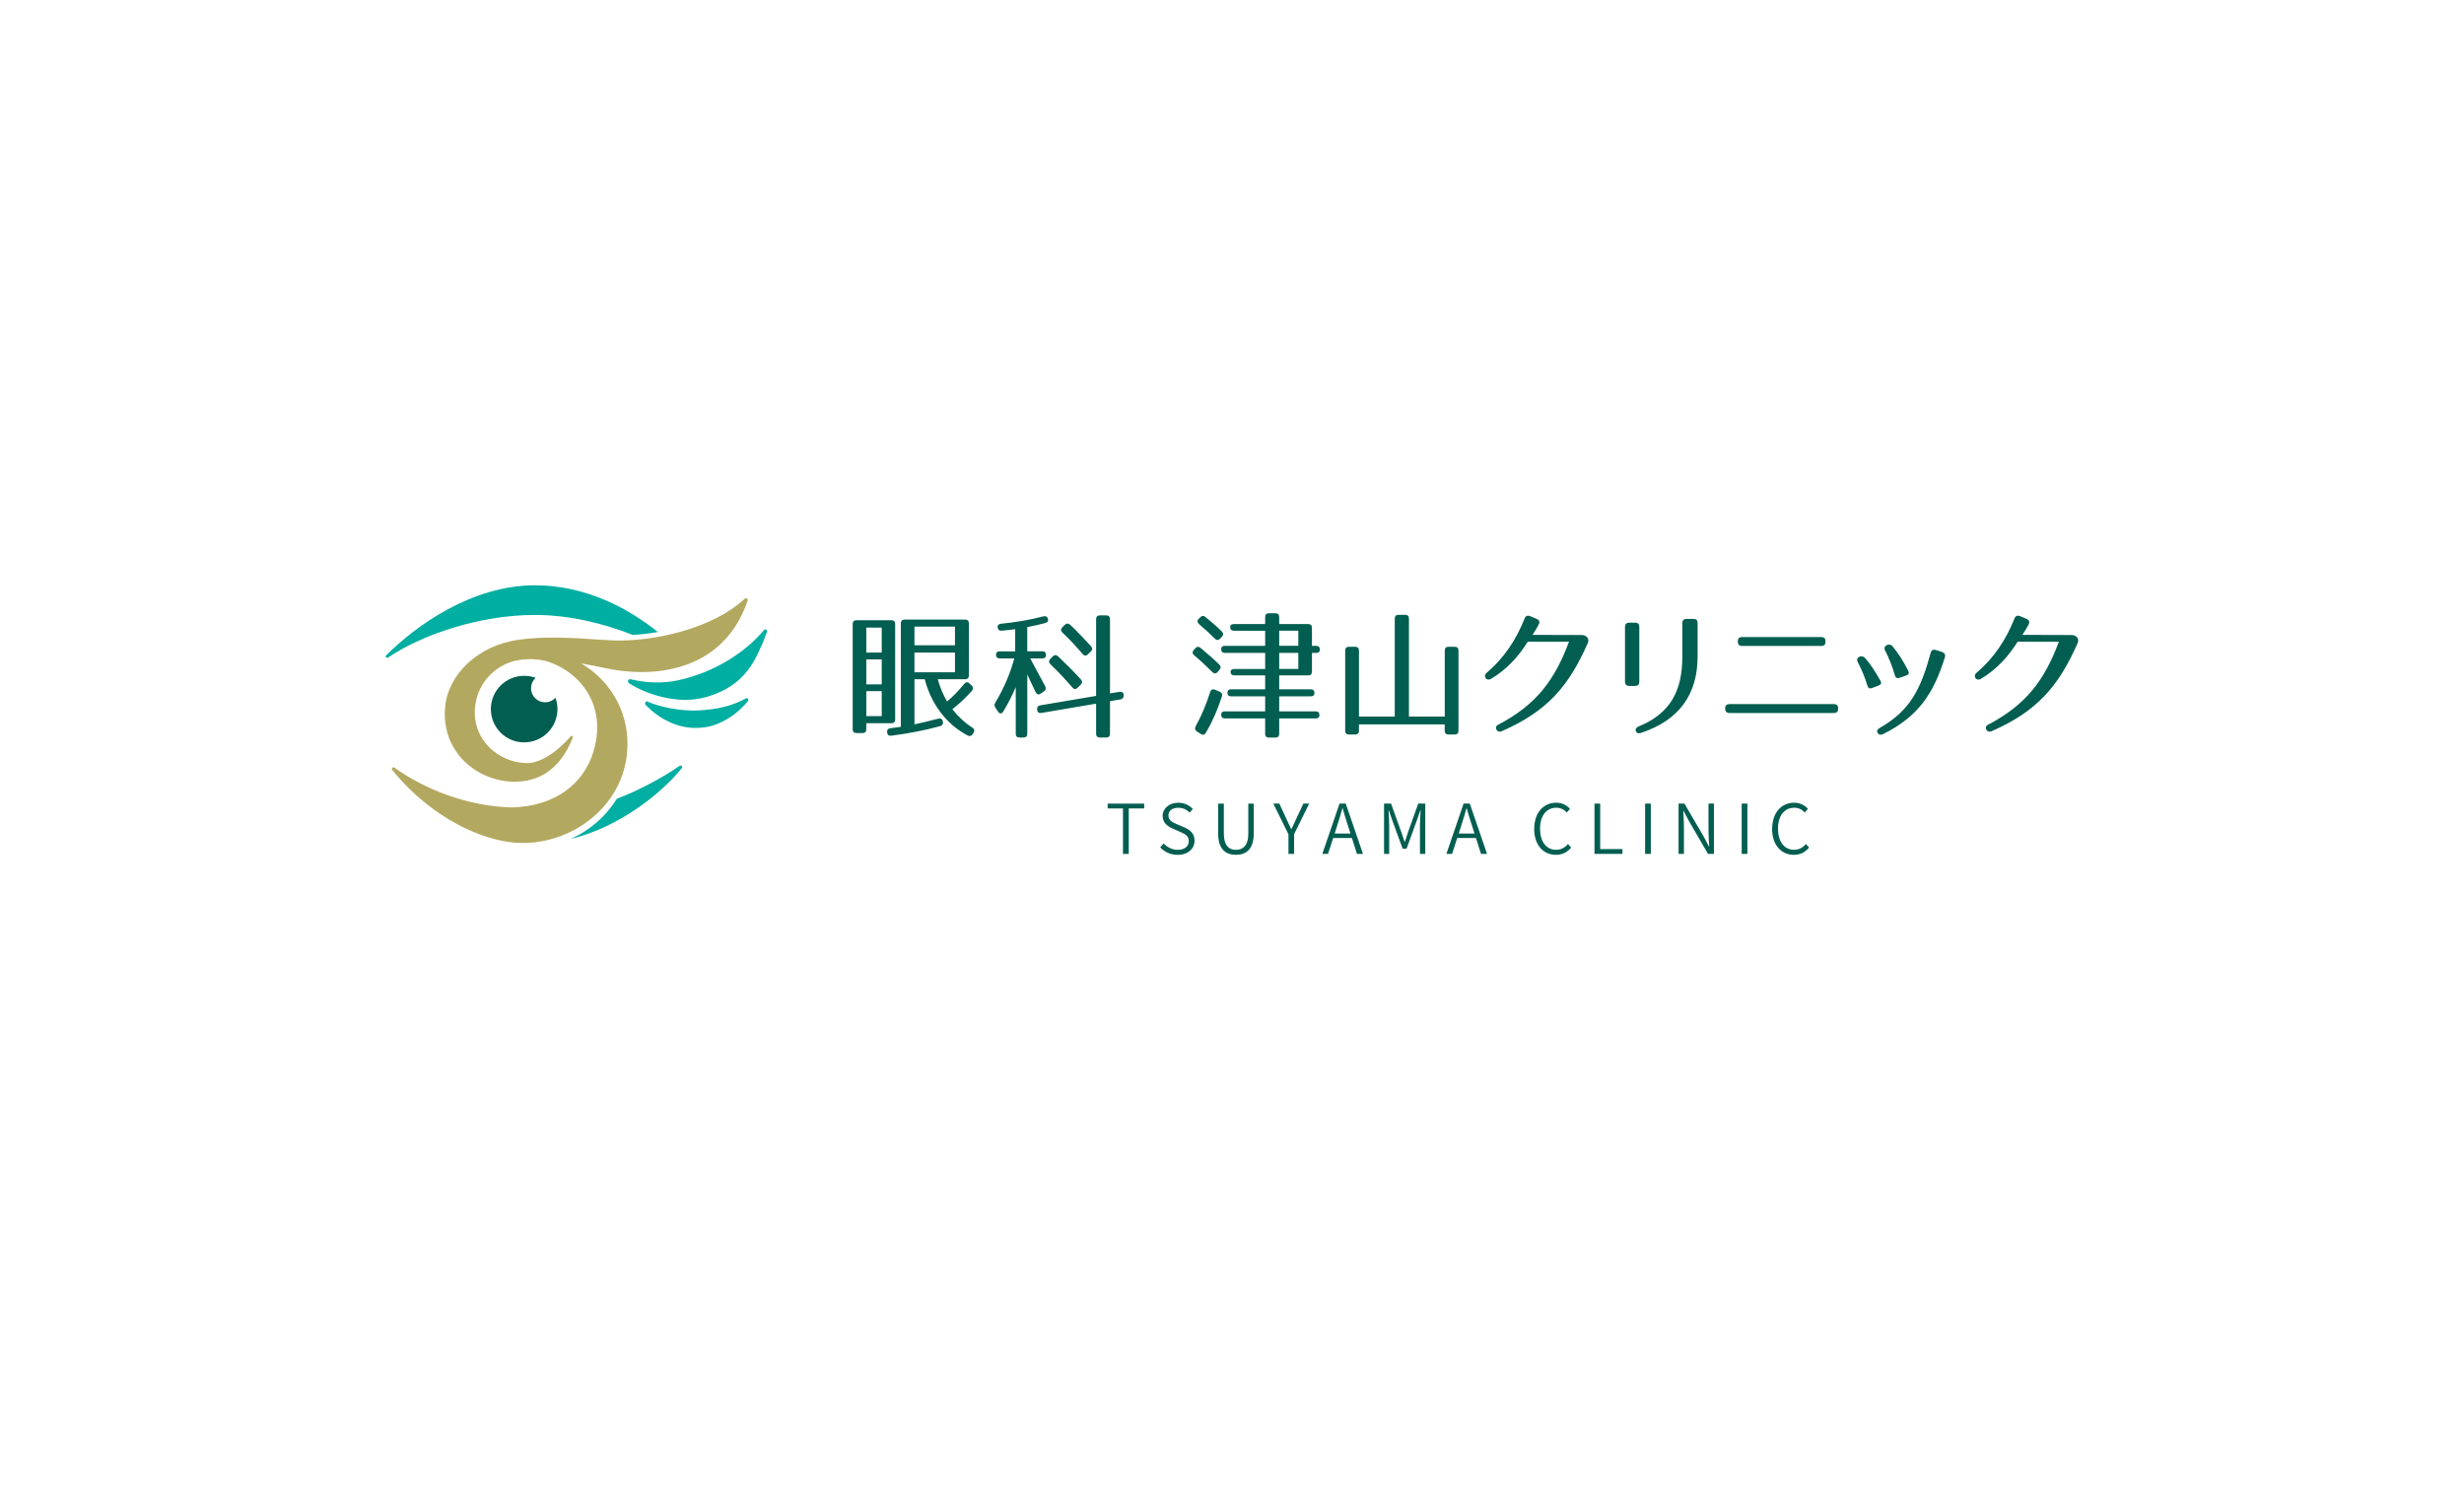 <?xml version="1.0" encoding="UTF-8"?><svg id="_レイヤー_2" xmlns="http://www.w3.org/2000/svg" viewBox="0 0 662 406"><defs><style>.cls-1{fill:#00aea2;}.cls-2{fill:#fff;}.cls-3{fill:#015e50;}.cls-4{fill:#b3a85f;}</style></defs><g id="_レイヤー_1-2"><rect class="cls-2" width="662" height="406"/><path class="cls-3" d="M149.77,190.5c0,4.94-4.01,8.94-8.95,8.94s-8.94-4-8.94-8.94,4-8.94,8.94-8.94,8.95,4,8.95,8.94Z"/><path class="cls-2" d="M150.23,184.9c0,2.09-1.69,3.78-3.78,3.78s-3.78-1.69-3.78-3.78,1.69-3.78,3.78-3.78,3.78,1.69,3.78,3.78Z"/><path class="cls-1" d="M153.32,225.39c12.69-3.07,23.95-11.77,29.85-19.01.32-.39-.17-.92-.58-.63-4.75,3.29-11.44,6.82-16.85,8.82-2.95,4.76-7.28,8.54-12.42,10.82Z"/><path class="cls-1" d="M104.28,176.65c9.2-6.25,24.76-11.44,39.46-11.44,9.03,0,18.29,2.21,26.3,5.38,2.31-.15,4.55-.42,6.7-.8-7.71-6.18-19.2-12.55-33-12.55-17.11,0-32.21,11.03-40,18.84-.34.34.13.84.53.57Z"/><path class="cls-4" d="M164.59,172.04c-6.24-.22-16.39-1.53-25.81-.08-10.2,1.56-18.36,9.05-19.19,18-1.11,11.95,8.5,20.05,18.75,20.05,8.84,0,13.34-6.16,15.55-11.87.13-.34-.31-.61-.55-.33-3.8,4.4-8.28,7.2-11.67,7.2-7.79,0-15.28-6.57-13.96-15.7.91-6.34,5.87-11.19,12.07-12.04,2.42-.33,4.67-.22,7.03.34,8.47,2.64,14.94,10.45,13.41,20.78-1.68,11.41-10.45,18.17-22.58,18.53-12.07-.23-23.86-5.05-31.65-10.69-.41-.3-.92.22-.6.62,7.29,9.09,18.33,16.85,29.75,19.1,15.26,3,31.59-7.39,33.3-23.29,1.12-10.42-4.06-19.67-12.33-24.43,2.18.37,4.46.82,6.81,1.32,11.85,2.56,31.27,1.46,37.95-18.19.16-.48-.43-.85-.8-.5-8.57,8.01-24.45,11.59-35.49,11.2Z"/><path class="cls-1" d="M205.29,169.24c.36-.44.96.09.73.62-.33.74-.7,2-1.19,3.07-1.54,3.39-2.71,6.28-5.95,9.38-1.61,1.54-3.49,2.73-5.5,3.63-2.26,1.01-4.48,1.67-6.75,1.94-5.67.66-12.63-1.12-17.63-4.33-.55-.35-.23-1.22.4-1.07,3.92.94,8.52,1.25,12.99.24,9.5-2.14,17.75-7.31,22.92-13.5Z"/><path class="cls-1" d="M173.94,188.46c3.06,1.43,8.96,2.62,13.51,2.41,5.36-.25,9.39-1.28,13.02-3.26.42-.23.77.37.46.76-.99,1.22-2.09,2.29-3.37,3.32-1.52,1.22-3.08,2.05-4.94,2.83-1.92.81-4.28,1.1-6.18,1.04-4.74-.14-9.29-2.41-12.95-6.14-.4-.41-.04-1.19.45-.96Z"/><path class="cls-3" d="M239.5,194.29h-6.75v1.64c0,.67-.34,1.01-1.01,1.01h-1.64c-.67,0-1.01-.34-1.01-1.01v-28.29c0-.67.34-1.01,1.01-1.01h9.39c.67,0,1.01.34,1.01,1.01v25.65c0,.67-.34,1.01-1.01,1.01ZM236.89,168.61h-4.14v6.71h4.14v-6.71ZM236.89,177.15h-4.14v6.71h4.14v-6.71ZM236.89,185.68h-4.14v6.71h4.14v-6.71ZM259.29,182.48h-7.34c.67,2.39,1.57,4.44,2.5,5.96,1.49-1.19,3.02-2.8,4.62-4.73.45-.52.93-.56,1.42-.07l.56.52c.45.45.48.93.07,1.42-1.53,1.75-3.28,3.39-5.26,4.96,1.75,2.16,3.5,3.76,5.37,4.92.56.37.67.82.34,1.38l-.22.37c-.34.52-.82.67-1.38.37-5.67-2.94-9.8-8.46-11.52-15.1h-2.76v12.12c1.75-.37,3.84-.86,6.41-1.53.63-.15,1.08.11,1.23.75v.07c.11.6-.15,1.04-.75,1.19-4.32,1.19-8.76,2.01-13.12,2.57-.67.07-1.04-.22-1.12-.89-.07-.67.22-1.04.89-1.12.67-.07,1.6-.22,2.8-.37v-27.81c0-.67.34-1.01,1.01-1.01h16.25c.67,0,1.01.34,1.01,1.01v14.02c0,.67-.34,1.01-1.01,1.01ZM256.57,168.35h-10.89v5h10.89v-5ZM256.57,175.32h-10.89v5.29h10.89v-5.29Z"/><path class="cls-3" d="M269.14,169.43c-.67.07-1.04-.26-1.12-.93-.04-.52.26-.86.93-.93,3.8-.37,7.53-.97,11.37-1.98.63-.15,1.04.04,1.23.63.15.6-.11,1.01-.75,1.16-1.49.41-3.09.78-4.81,1.08v6.52h4.03c.67,0,1.01.34,1.01,1.01,0,.6-.34.89-1.01.89h-3.24c1.64,3.09,3.06,5.74,4.03,7.49.3.56.19,1.01-.34,1.38l-.89.6c-.56.37-1.04.22-1.34-.41-.75-1.64-1.53-3.13-2.24-4.73v15.92c0,.67-.34,1.01-1.01,1.01h-1.08c-.67,0-1.01-.34-1.01-1.01v-12.53c-1.04,2.46-2.12,4.51-3.36,6.56-.41.67-.97.67-1.38.04l-.71-1.04c-.3-.45-.34-.89-.04-1.38,2.24-3.76,3.99-7.79,5.11-11.89h-3.91c-.67,0-1.01-.34-1.01-1.01,0-.6.34-.89,1.01-.89h4.14v-5.96c-.93.11-2.12.3-3.62.41ZM301.91,186.73v.04c0,.63-.26,1.01-.86,1.12l-2.83.48v8.76c0,.67-.34,1.01-1.01,1.01h-1.71c-.67,0-1.01-.34-1.01-1.01v-8.09l-14.73,2.5c-.63.11-1.04-.19-1.12-.86v-.07c-.07-.63.22-1.01.86-1.12l14.99-2.53v-20.62c0-.67.34-1.01,1.01-1.01h1.71c.67,0,1.01.34,1.01,1.01v19.94l2.54-.41c.67-.11,1.08.19,1.16.86ZM284.28,176.33c2.35,2.24,4.36,4.25,6.11,6.19.45.48.41.97-.04,1.42l-.82.82c-.48.48-.97.45-1.42-.07-1.94-2.24-3.88-4.32-5.89-6.23-.48-.48-.48-.97-.04-1.42l.63-.67c.45-.48.97-.48,1.45-.04ZM287.52,167.83c2.2,2.09,3.99,4.06,5.59,5.78.41.48.45.97-.04,1.42l-.78.75c-.48.48-.97.45-1.42-.07-1.79-2.12-3.58-4.03-5.41-5.74-.48-.48-.52-.97-.04-1.45l.63-.63c.45-.45.97-.48,1.45-.04Z"/><path class="cls-3" d="M322.54,174.06c1.98,1.64,3.65,3.09,5.03,4.47.48.45.48.93.07,1.42l-.48.56c-.45.52-.97.52-1.45.04-1.68-1.68-3.28-3.17-4.88-4.51-.48-.41-.56-.89-.11-1.42l.41-.45c.45-.48.89-.52,1.42-.11ZM328.28,187.11c-1.08,3.39-2.46,6.6-4.29,9.73-.34.6-.82.71-1.38.34l-1.04-.67c-.52-.34-.63-.82-.34-1.38,1.49-2.65,2.8-5.78,3.91-9.21.19-.63.63-.89,1.27-.63l1.27.52c.6.26.78.67.6,1.3ZM323.85,165.75c1.83,1.49,3.28,2.76,4.4,3.88.48.48.48.97.04,1.42l-.48.52c-.45.48-.97.48-1.42,0-1.45-1.45-2.83-2.72-4.25-3.91-.48-.45-.56-.93-.07-1.42l.37-.37c.48-.48.93-.52,1.42-.11ZM352.48,168.66v4.85h1.12c.67,0,1.01.34,1.01,1.01,0,.6-.34.89-1.01.89h-1.12v5.03c0,.67-.34,1.01-1.01,1.01h-7.79v3.73h8.46c.67,0,1.01.34,1.01,1.01,0,.6-.34.89-1.01.89h-8.46v4.03h9.8c.67,0,1.01.34,1.01,1.01,0,.6-.34.89-1.01.89h-9.8v4.14c0,.67-.34,1.01-1.01,1.01h-1.75c-.67,0-1.01-.34-1.01-1.01v-4.14h-10.81c-.67,0-1.01-.34-1.01-1.01,0-.6.34-.89,1.01-.89h10.81v-4.03h-9.13c-.67,0-1.01-.34-1.01-1.01,0-.6.34-.89,1.01-.89h9.13v-3.73h-8.28c-.67,0-1.01-.34-1.01-1.01,0-.45.34-.71,1.01-.71h8.28v-4.32h-10.81c-.67,0-1.01-.34-1.01-1.01,0-.6.34-.89,1.01-.89h10.81v-4.06h-8.39c-.67,0-1.01-.34-1.01-1.01,0-.52.34-.78,1.01-.78h8.39v-1.9c0-.67.34-1.01,1.01-1.01h1.75c.67,0,1.01.34,1.01,1.01v1.9h7.79c.67,0,1.01.34,1.01,1.01ZM348.82,169.44h-5.14v4.06h5.14v-4.06ZM348.82,175.4h-5.14v4.32h5.14v-4.32Z"/><path class="cls-3" d="M389.16,173.76h1.68c.67,0,1.01.34,1.01,1.01v21.55c0,.67-.34,1.01-1.01,1.01h-1.68c-.67,0-1.01-.34-1.01-1.01v-1.71h-23.04v1.71c0,.67-.34,1.01-1.01,1.01h-1.68c-.67,0-1.01-.34-1.01-1.01v-21.55c0-.67.34-1.01,1.01-1.01h1.68c.67,0,1.01.34,1.01,1.01v17.74h9.62v-26.32c0-.67.34-1.01,1.01-1.01h1.79c.67,0,1.01.34,1.01,1.01v26.32h9.62v-17.74c0-.67.34-1.01,1.01-1.01Z"/><path class="cls-3" d="M426.62,172.68c-5.07,11.59-10.89,18.42-23.19,23.78-1.23.52-2.16-1.12-.93-1.75,10.18-5.33,15.17-11.89,19.05-22.33h-11.07c-2.39,3.8-5.52,7.42-9.88,9.99-1.27.75-2.2-.75-1.23-1.57,4.73-3.99,7.98-8.95,10.25-14.65.26-.67.78-.89,1.45-.63l1.79.75c.71.3.89.82.56,1.49-.52.97-.97,1.75-1.68,2.8l13.08.04c1.27-.07,2.31.89,1.79,2.09Z"/><path class="cls-3" d="M437.71,167.28h1.6c.71,0,1.12.37,1.12,1.12v14.76c0,.71-.37,1.12-1.12,1.12h-1.6c-.71,0-1.12-.41-1.12-1.12v-14.76c0-.71.41-1.12,1.12-1.12ZM440.84,196.91c-.71.22-1.16.04-1.34-.48-.19-.56.07-.97.75-1.27,8.46-3.47,11.74-9.43,11.74-18.79v-8.98c0-.75.41-1.12,1.12-1.12h1.86c.75,0,1.12.37,1.12,1.12v8.98c0,10.03-4.81,17.11-15.25,20.54Z"/><path class="cls-3" d="M464.62,189.16h28.11c.71,0,1.12.37,1.12,1.12v.15c0,.71-.37,1.12-1.12,1.12h-28.11c-.71,0-1.12-.41-1.12-1.12v-.15c0-.75.41-1.12,1.12-1.12ZM468.02,171.15h21.32c.75,0,1.12.37,1.12,1.12v.15c0,.71-.37,1.12-1.12,1.12h-21.32c-.75,0-1.12-.41-1.12-1.12v-.15c0-.75.41-1.12,1.12-1.12Z"/><path class="cls-3" d="M501.71,184.2c-.67-2.24-1.53-4.29-2.61-6.37-.67-1.31,1.12-2.01,1.94-1.08,1.68,1.86,2.87,3.84,4.14,6.08.41.67.22,1.08-.48,1.34l-1.75.67c-.63.26-1.04.04-1.23-.63ZM522.52,176.6c-2.94,9.51-7.01,15.88-16.59,20.62-.63.3-1.16.19-1.45-.3-.34-.52-.11-.97.52-1.34,8.28-4.73,11.07-10.51,13.72-20.21.19-.71.67-.97,1.38-.75l1.71.56c.67.22.93.71.71,1.42ZM509.1,181.44c-.67-2.31-1.49-4.47-2.65-6.71-.67-1.31,1.23-2.09,2.01-1.12,1.64,2.01,2.87,3.95,4.21,6.56.34.67.15,1.08-.52,1.3l-1.79.63c-.67.22-1.08,0-1.27-.67Z"/><path class="cls-3" d="M558.23,172.68c-5.07,11.59-10.89,18.42-23.19,23.78-1.23.52-2.16-1.12-.93-1.75,10.18-5.33,15.17-11.89,19.05-22.33h-11.07c-2.39,3.8-5.52,7.42-9.88,9.99-1.27.75-2.2-.75-1.23-1.57,4.73-3.99,7.98-8.95,10.25-14.65.26-.67.78-.89,1.45-.63l1.79.75c.71.3.89.82.56,1.49-.52.97-.97,1.75-1.68,2.8l13.08.04c1.27-.07,2.31.89,1.79,2.09Z"/><path class="cls-3" d="M301.72,217.19h-4.12v-1.29h9.8v1.29h-4.14v12.22h-1.55v-12.22Z"/><path class="cls-3" d="M311.71,227.64l.92-1.05c.98,1.05,2.34,1.72,3.79,1.72,1.85,0,2.97-.94,2.97-2.33,0-1.46-1.02-1.92-2.31-2.49l-1.96-.87c-1.25-.54-2.75-1.46-2.75-3.43s1.77-3.53,4.17-3.53c1.62,0,3.01.68,3.93,1.66l-.81.98c-.83-.79-1.83-1.29-3.12-1.29-1.57,0-2.62.79-2.62,2.07,0,1.38,1.22,1.9,2.25,2.34l1.96.83c1.55.68,2.81,1.61,2.81,3.62,0,2.12-1.75,3.79-4.54,3.79-1.92,0-3.53-.78-4.69-2.01Z"/><path class="cls-3" d="M327.28,223.93v-8.03h1.53v8.05c0,3.32,1.46,4.36,3.25,4.36s3.32-1.03,3.32-4.36v-8.05h1.46v8.03c0,4.3-2.12,5.72-4.78,5.72s-4.78-1.42-4.78-5.72Z"/><path class="cls-3" d="M346.16,224.11l-4.06-8.22h1.62l1.81,3.91c.46,1,.87,1.94,1.37,2.95h.07c.48-1.02.94-1.96,1.37-2.95l1.83-3.91h1.57l-4.06,8.22v5.3h-1.51v-5.3Z"/><path class="cls-3" d="M359.88,215.89h1.68l4.63,13.51h-1.62l-1.35-4.26h-5.04l-1.38,4.26h-1.53l4.62-13.51ZM358.57,223.94h4.26l-.7-2.2c-.52-1.53-.94-2.99-1.4-4.58h-.07c-.44,1.61-.89,3.05-1.38,4.58l-.7,2.2Z"/><path class="cls-3" d="M371.85,215.89h1.88l2.66,7.38c.33.96.65,1.92.98,2.88h.09c.33-.96.63-1.92.94-2.88l2.64-7.38h1.88v13.51h-1.42v-7.81c0-1.15.11-2.73.18-3.91h-.07l-1.07,3.06-2.64,7.27h-1.05l-2.66-7.27-1.07-3.06h-.07c.07,1.18.18,2.77.18,3.91v7.81h-1.38v-13.51Z"/><path class="cls-3" d="M393.21,215.89h1.68l4.63,13.51h-1.62l-1.35-4.26h-5.04l-1.38,4.26h-1.53l4.62-13.51ZM391.9,223.94h4.26l-.7-2.2c-.52-1.53-.94-2.99-1.4-4.58h-.07c-.44,1.61-.89,3.05-1.38,4.58l-.7,2.2Z"/><path class="cls-3" d="M412.2,222.65c0-4.34,2.51-7,5.93-7,1.64,0,2.9.79,3.67,1.64l-.85,1c-.7-.78-1.62-1.29-2.81-1.29-2.64,0-4.38,2.14-4.38,5.61s1.66,5.69,4.32,5.69c1.31,0,2.31-.55,3.19-1.55l.85.96c-1.05,1.24-2.36,1.94-4.12,1.94-3.34,0-5.82-2.62-5.82-7Z"/><path class="cls-3" d="M428.39,215.89h1.53v12.22h5.98v1.29h-7.51v-13.51Z"/><path class="cls-3" d="M441.99,215.89h1.53v13.51h-1.53v-13.51Z"/><path class="cls-3" d="M450.98,215.89h1.57l5.12,8.75,1.46,2.77h.09c-.09-1.35-.2-2.83-.2-4.21v-7.31h1.46v13.51h-1.59l-5.08-8.75-1.48-2.77h-.09c.07,1.35.18,2.71.18,4.12v7.4h-1.44v-13.51Z"/><path class="cls-3" d="M467.94,215.89h1.53v13.51h-1.53v-13.51Z"/><path class="cls-3" d="M476.13,222.65c0-4.34,2.51-7,5.93-7,1.64,0,2.9.79,3.67,1.64l-.85,1c-.7-.78-1.62-1.29-2.81-1.29-2.64,0-4.38,2.14-4.38,5.61s1.66,5.69,4.32,5.69c1.31,0,2.31-.55,3.19-1.55l.85.96c-1.05,1.24-2.36,1.94-4.12,1.94-3.34,0-5.82-2.62-5.82-7Z"/></g></svg>
